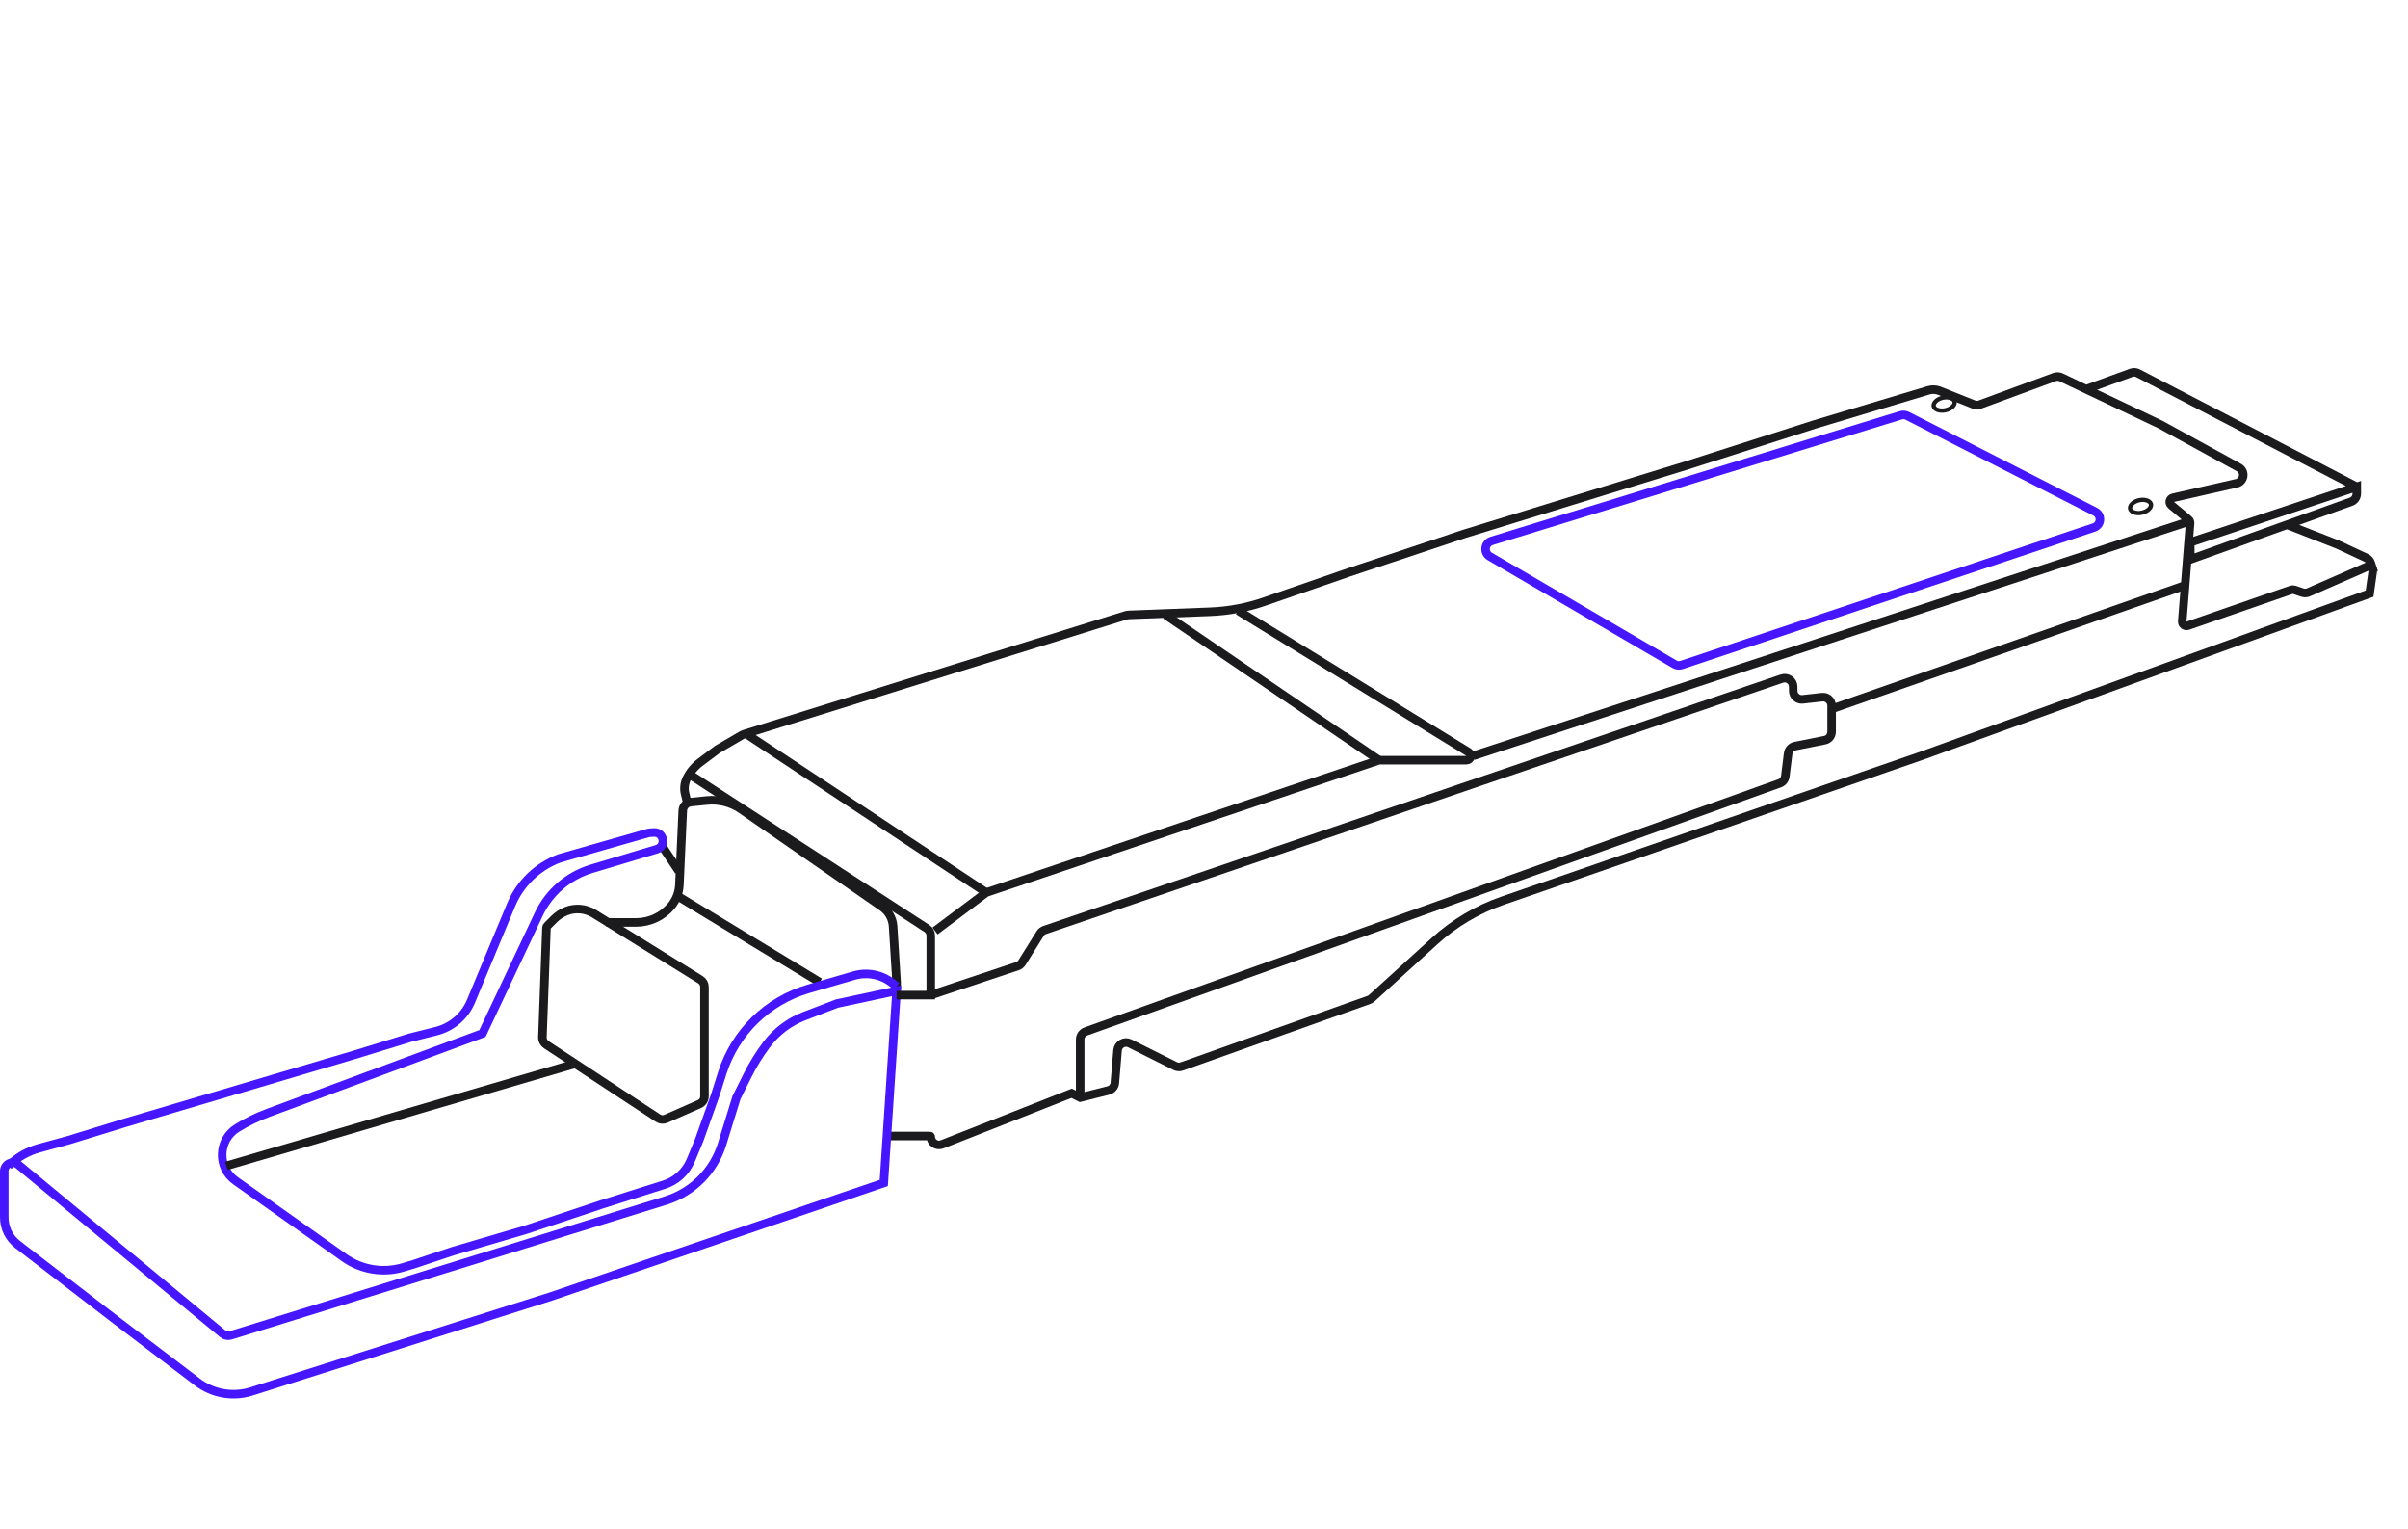 <svg width="282" height="179" viewBox="0 0 282 179" fill="none" xmlns="http://www.w3.org/2000/svg">
<path d="M214.5 83L256 68.5" stroke="#1B1B1E"/>
<path d="M244.5 45.5L249.587 43.65C249.85 43.554 250.141 43.573 250.39 43.702L276 57M276 57V57.797C276 58.218 275.735 58.595 275.338 58.738L256.5 65.5V63.5L276 57Z" stroke="#1B1B1E"/>
<path d="M222.613 48.619L174.682 63.33C173.849 63.586 173.719 64.711 174.472 65.15L196.109 77.772C196.358 77.917 196.656 77.948 196.929 77.857L245.236 61.755C246.077 61.474 246.164 60.318 245.374 59.915L223.361 48.684C223.129 48.566 222.861 48.543 222.613 48.619Z" stroke="#4516FF"/>
<path d="M172.5 88.5L256.5 61" stroke="#1B1B1E"/>
<path d="M136.5 72L161.5 89" stroke="#1B1B1E"/>
<path d="M87.5 86L115.5 104.5" stroke="#1B1B1E"/>
<path d="M109.5 109L115.372 104.596C115.457 104.533 115.551 104.483 115.652 104.449L161.345 89.052C161.448 89.018 161.555 89 161.664 89H171.73C172.235 89 172.422 88.338 171.992 88.074L145 71.5" stroke="#1B1B1E"/>
<path d="M80.5 94L80.238 92.953C80.085 92.338 80.156 91.688 80.439 91.121C80.808 90.384 81.343 89.743 82.003 89.248L84 87.75L86.902 86.057C86.967 86.019 87.036 85.989 87.109 85.966L131.747 72.079C131.915 72.026 132.089 71.997 132.265 71.99L141.736 71.626C143.9 71.542 146.04 71.14 148.087 70.431L158 67L171.5 62.5L197.5 54.5L212.5 49.7L225.831 45.701C226.264 45.571 226.729 45.591 227.148 45.759L231.143 47.357C231.373 47.449 231.628 47.453 231.86 47.367L240.605 44.145C240.858 44.052 241.137 44.065 241.38 44.181L253 49.7L262.186 54.733C262.994 55.175 262.825 56.381 261.927 56.585L254.486 58.276C254.082 58.368 253.959 58.882 254.277 59.148L256.301 60.834C256.426 60.938 256.492 61.096 256.479 61.258L255.561 72.737C255.532 73.097 255.882 73.368 256.223 73.25L268.339 69.056C268.444 69.019 268.557 69.019 268.661 69.054L269.635 69.378C269.87 69.457 270.126 69.445 270.352 69.346L277.178 66.36C277.537 66.203 277.928 66.501 277.873 66.889L277.5 69.5L225 88.5L175.962 105.457C173.018 106.475 170.312 108.08 168.007 110.176L160.649 116.865C160.55 116.954 160.436 117.023 160.311 117.067L138.401 124.857C138.145 124.948 137.862 124.931 137.619 124.81L132.321 122.161C131.688 121.844 130.936 122.267 130.877 122.972L130.559 126.787C130.524 127.213 130.221 127.57 129.805 127.674L126.5 128.5L125.5 128L110.321 133.98C109.687 134.23 109 133.762 109 133.081C109 133.036 108.964 133 108.919 133H104" stroke="#1B1B1E"/>
<path d="M71 108H74.49C76.08 108 77.589 107.294 78.607 106.072C79.186 105.376 79.522 104.511 79.563 103.607L79.959 94.895C79.983 94.381 80.38 93.962 80.891 93.911L82.803 93.72C84.221 93.578 85.644 93.945 86.815 94.757L103.304 106.172C104.059 106.695 104.533 107.535 104.591 108.452L105 115V116" stroke="#1B1B1E"/>
<path d="M79.5 105L96 115" stroke="#1B1B1E"/>
<path d="M82.027 114.707L69.569 106.974C68.582 106.361 67.364 106.255 66.286 106.686C65.767 106.893 65.296 107.204 64.901 107.599L64.078 108.422C64.028 108.472 63.998 108.539 63.996 108.61L63.521 121.437C63.508 121.786 63.679 122.117 63.971 122.31L77.046 130.901C77.329 131.088 77.687 131.118 77.998 130.981L81.903 129.263C82.266 129.103 82.5 128.744 82.5 128.347V115.556C82.5 115.21 82.321 114.889 82.027 114.707Z" stroke="#1B1B1E"/>
<path d="M26.083 156.155L2.137 136.354C1.485 135.815 0.5 136.278 0.5 137.125V142.53C0.5 143.772 1.077 144.944 2.061 145.701L13.5 154.5L23.11 161.804C24.922 163.181 27.291 163.591 29.46 162.904L64.5 151.8L103.5 138.5L105 116L98 117.5L94.186 118.967C92.431 119.642 90.901 120.798 89.773 122.303C88.926 123.432 88.182 124.635 87.551 125.898L86.25 128.5L84.559 133.964C83.583 137.116 81.116 139.584 77.965 140.56L27.017 156.34C26.694 156.44 26.343 156.37 26.083 156.155Z" stroke="#4516FF"/>
<path d="M77.5 99L79.5 102" stroke="#1B1B1E"/>
<path d="M1 136.5C1.983 135.517 3.205 134.808 4.547 134.442L8 133.5L14.5 131.5L28 127.5L41.5 123.5L48 121.5L51.076 120.731C52.916 120.271 54.43 118.968 55.159 117.218L59.857 105.943C60.905 103.427 62.948 101.457 65.5 100.5L69 99.5L75.892 97.531C75.964 97.51 76.037 97.498 76.112 97.494L76.576 97.468C77.759 97.402 78.054 99.084 76.919 99.424L69.267 101.72C66.551 102.535 64.309 104.464 63.098 107.028L56.5 121L31.39 130.3C30.133 130.766 28.925 131.354 27.784 132.056C25.517 133.451 25.413 136.707 27.586 138.243L40.316 147.248C42.326 148.669 44.878 149.087 47.235 148.38L48.5 148L53 146.5L61.5 144L70.5 141L77.784 138.7C79.189 138.256 80.327 137.215 80.894 135.855L81.875 133.5L83.75 128.25L84.578 125.638C86.092 120.865 89.886 117.162 94.695 115.766L100.008 114.223C101.571 113.77 103.256 114.105 104.526 115.121L105 115.5" stroke="#4516FF"/>
<path d="M26.5 136.5L67.5 124.5" stroke="#1B1B1E"/>
<path d="M80.5 90.5L108.544 108.704C108.829 108.889 109 109.204 109 109.543V116.5H105" stroke="#1B1B1E"/>
<path d="M250.519 58.562C250.882 58.483 251.221 58.513 251.473 58.612C251.727 58.711 251.864 58.867 251.9 59.03C251.935 59.192 251.875 59.391 251.685 59.587C251.497 59.781 251.201 59.949 250.838 60.028C250.474 60.107 250.135 60.077 249.883 59.979C249.63 59.879 249.492 59.724 249.457 59.561C249.421 59.398 249.482 59.199 249.671 59.003C249.859 58.809 250.156 58.641 250.519 58.562Z" stroke="#1B1B1E" stroke-width="0.5"/>
<path d="M227.519 46.562C227.882 46.483 228.221 46.513 228.473 46.612C228.727 46.711 228.864 46.867 228.9 47.03C228.935 47.192 228.875 47.391 228.685 47.587C228.497 47.781 228.201 47.949 227.838 48.028C227.474 48.107 227.135 48.077 226.883 47.979C226.63 47.879 226.492 47.724 226.457 47.561C226.421 47.398 226.482 47.199 226.671 47.003C226.859 46.809 227.156 46.641 227.519 46.562Z" stroke="#1B1B1E" stroke-width="0.5"/>
<path d="M268 61.5L273.75 63.75L275.625 64.625L277.11 65.318C277.359 65.434 277.549 65.648 277.636 65.908L278 67" stroke="#1B1B1E"/>
<path d="M109 116.5L119.159 113.114C119.379 113.04 119.567 112.892 119.691 112.695L121.811 109.302C121.933 109.107 122.119 108.959 122.337 108.885L208.677 79.451C209.326 79.23 210 79.712 210 80.397V80.883C210 81.479 210.518 81.942 211.11 81.877L213.39 81.623C213.982 81.558 214.5 82.021 214.5 82.617V85.68C214.5 86.157 214.164 86.567 213.696 86.661L210.207 87.359C209.785 87.443 209.464 87.788 209.411 88.215L209.076 90.89C209.03 91.264 208.776 91.58 208.421 91.707L127.163 120.763C126.765 120.905 126.5 121.282 126.5 121.704V128.5" stroke="#1B1B1E"/>
</svg>

